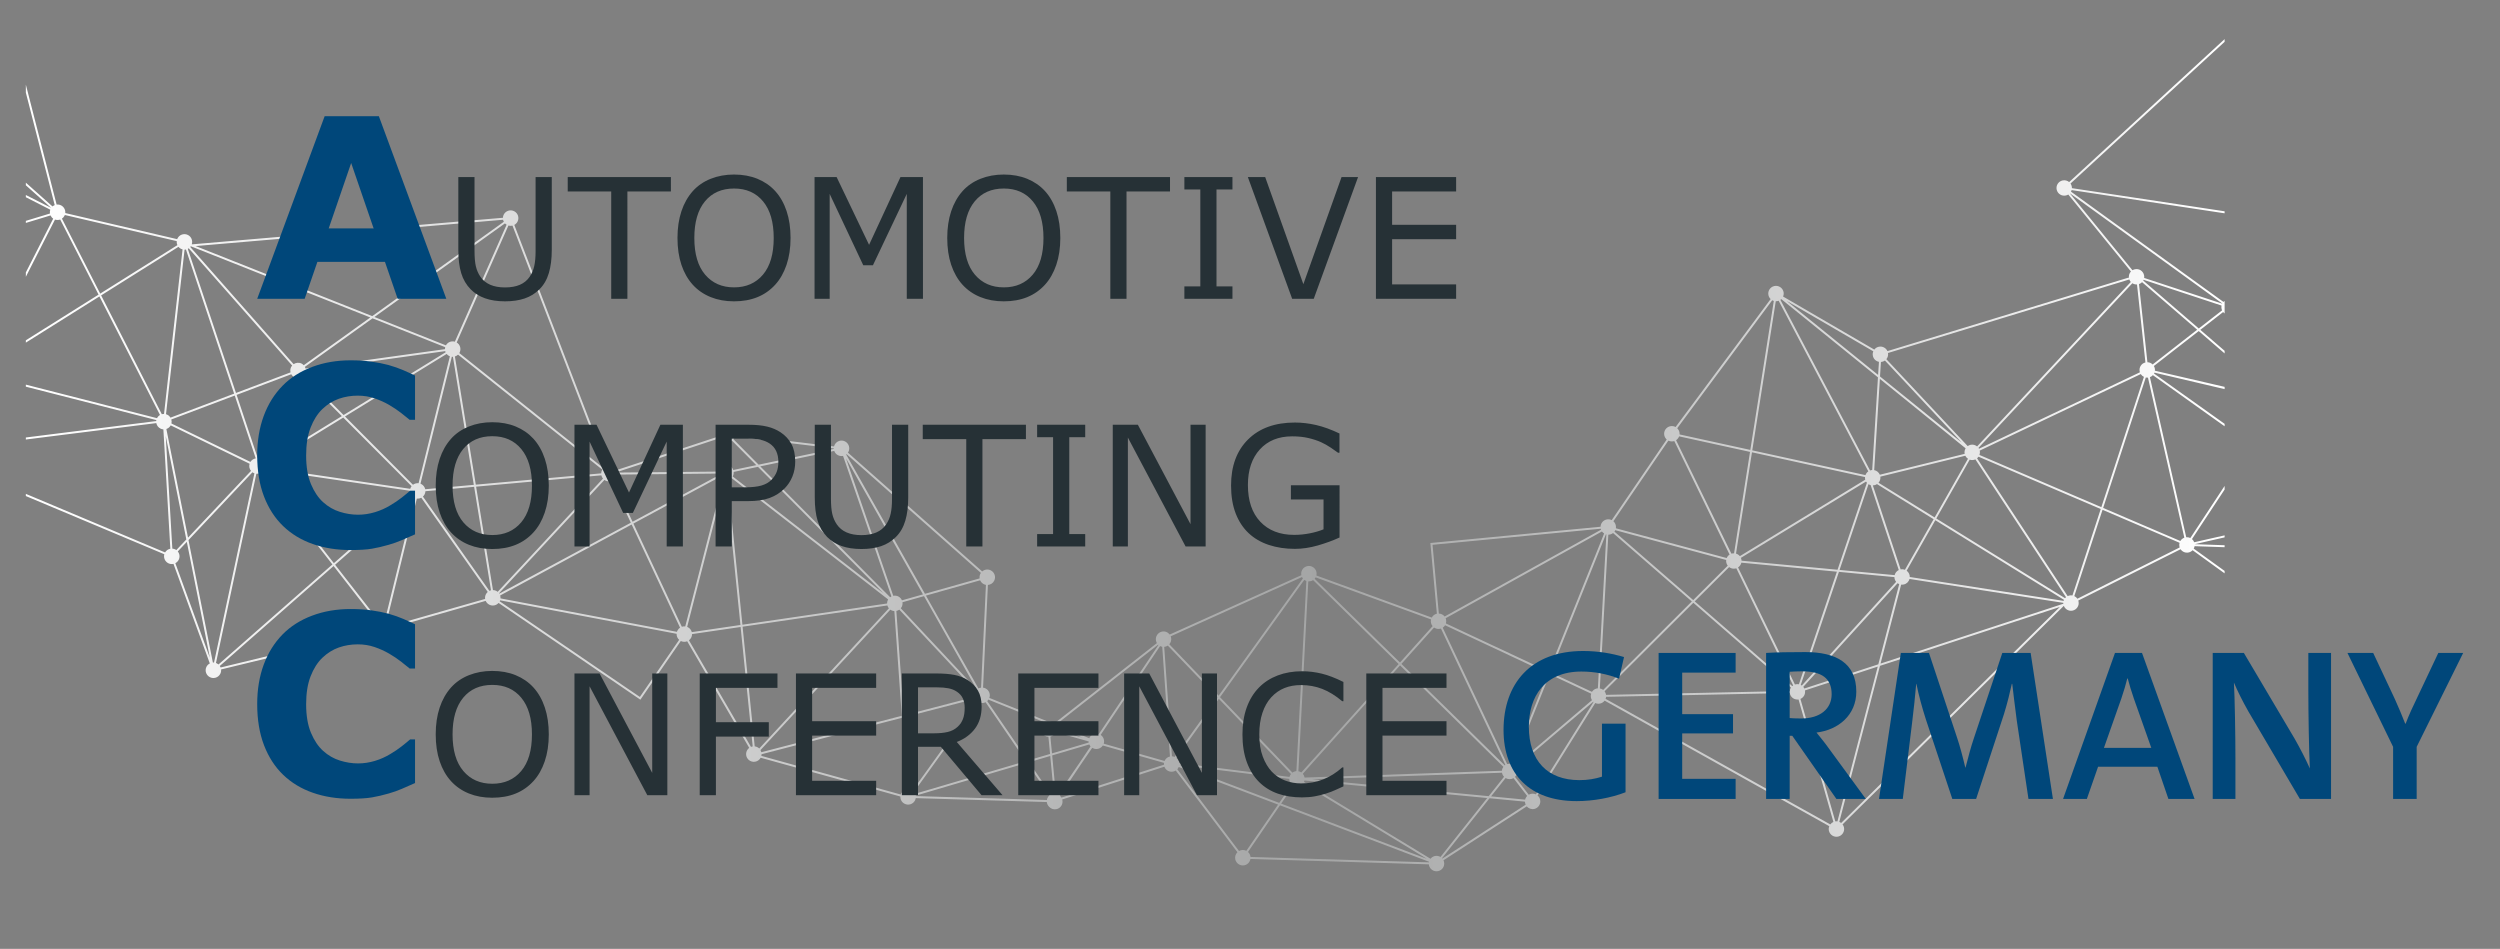 <svg xmlns="http://www.w3.org/2000/svg" xmlns:xlink="http://www.w3.org/1999/xlink" id="Ebene_1" x="0px" y="0px" width="358.334px" height="136px" viewBox="0 0 358.334 136" xml:space="preserve"><rect x="0" y="0" width="358.334" height="136" fill="#808080" stroke="none"/><g>	<defs>		<path id="SVGID_1_" d="M179.239,122.831c-0.006-0.047-0.01-0.094-0.021-0.138c-0.053-0.23-0.178-0.43-0.34-0.577l4.588-6.688    l21.361,8.09l-0.018,0.084L179.239,122.831z M206.696,123.004l6.807-8.589l5.07,0.488c0,0.063,0.012,0.137,0.029,0.205    c0.014,0.079,0.045,0.158,0.076,0.231l-11.938,7.722L206.696,123.004z M186.141,112.709c0.258-0.057,0.469-0.198,0.619-0.388    l17.746,10.772l-20.875-7.906l1.766-2.572c0.152,0.079,0.322,0.121,0.5,0.121C185.977,112.736,186.059,112.729,186.141,112.709     M186.909,112.079c0.031-0.068,0.051-0.13,0.068-0.204l26.189,2.509l-6.697,8.447c-0.236-0.142-0.525-0.2-0.813-0.132    c-0.254,0.058-0.463,0.2-0.615,0.389L186.909,112.079z M213.719,114.147l2.082-2.624c0.168,0.1,0.363,0.158,0.568,0.158    c0.084,0,0.162-0.011,0.246-0.027c0.111-0.026,0.215-0.068,0.311-0.125l1.969,2.557c-0.143,0.141-0.248,0.33-0.293,0.53    L213.719,114.147z M188.09,111.697l27.193-0.94l0.01,0.063c0.047,0.205,0.146,0.383,0.285,0.524l-2.201,2.773L188.09,111.697z     M168.745,110.258c0.084-0.094,0.158-0.205,0.205-0.326l14.242,5.392l-4.551,6.631c-0.221-0.116-0.484-0.152-0.746-0.094    c-0.109,0.025-0.211,0.067-0.305,0.119L168.745,110.258z M169.065,109.67l15.727,1.969c0,0.079,0.012,0.158,0.033,0.236    c0.051,0.231,0.172,0.43,0.336,0.578l-1.801,2.63L169.065,109.67z M131.263,114.105l-0.004-0.063l15.947-4.703l3.203,4.678    c-0.102,0.088-0.184,0.198-0.252,0.325c-0.053,0.105-0.09,0.215-0.105,0.326L131.263,114.105z M147.496,109.256l3.039-0.899    l0.516,5.387c-0.143,0.011-0.279,0.047-0.404,0.116L147.496,109.256z M158.073,106.856l8.766,2.488    c-0.02,0.131-0.016,0.272,0.016,0.41l-0.041-0.137l-14.678,4.709c-0.027-0.047-0.063-0.094-0.093-0.136    c-0.037-0.048-0.08-0.089-0.121-0.136l3.034-4.531l1.596-2.336l0.094,0.053c0.16,0.083,0.33,0.122,0.498,0.122    C157.51,107.361,157.864,107.177,158.073,106.856 M151.333,113.755l-0.52-5.481l5.321-1.57c0.041,0.1,0.105,0.194,0.178,0.278    l-1.521,2.274l-3.144,4.597C151.548,113.802,151.443,113.77,151.333,113.755 M150.556,105.576c0.361-0.079,0.635-0.325,0.771-0.64    l4.714,1.339c0,0.052,0,0.109,0.01,0.157l-5.265,1.554L150.556,105.576z M151.408,104.662c0.016-0.131,0.016-0.267-0.018-0.403    l-0.016-0.058l3.79,1.533L151.408,104.662z M113.824,109.644l-4.697-1.302c0.021-0.079,0.031-0.157,0.031-0.235l20.115-5.219    l0.726,10.231c-0.342,0.053-0.656,0.262-0.823,0.593c-0.026,0.058-0.049,0.111-0.07,0.168L113.824,109.644z M131.006,113.498    l9.249-12.851l0.006,0.004c0.158,0.078,0.332,0.12,0.5,0.12c0.178,0,0.352-0.042,0.504-0.12l5.775,8.441l-15.861,4.677    C131.132,113.67,131.08,113.582,131.006,113.498 M217.151,111.355c0.258-0.257,0.385-0.64,0.295-1.023    c-0.027-0.133-0.082-0.253-0.148-0.358l11.068-9.396l0.047,0.037l-8.273,13.245c-0.215-0.095-0.461-0.126-0.709-0.073    c-0.111,0.026-0.215,0.067-0.309,0.126L217.151,111.355z M130.666,113.229c-0.121-0.063-0.252-0.1-0.383-0.116l-0.73-10.298    l10.221-2.646c0.064,0.115,0.148,0.226,0.248,0.315l-9.225,12.825C130.755,113.276,130.712,113.251,130.666,113.229     M141.501,100.488c0.098-0.089,0.182-0.193,0.246-0.32l-0.047,0.127l8.057,3.253c-0.402,0.237-0.635,0.714-0.523,1.196    c0.115,0.5,0.551,0.841,1.039,0.856l0.236,2.468l-3.182,0.934L141.501,100.488z M169.028,109.382    c-0.004-0.042-0.01-0.079-0.02-0.115c-0.059-0.263-0.199-0.479-0.395-0.63l6.09-8.474l10.336,10.779    c-0.1,0.12-0.168,0.262-0.211,0.415L169.028,109.382z M230.133,100.168c0.037-0.09,0.064-0.189,0.072-0.289l26.328-0.551    l0.016,0.078c0.117,0.516,0.574,0.862,1.076,0.862c0.055,0,0.111-0.006,0.164-0.01l4.998,17.554    c-0.18,0.08-0.338,0.204-0.447,0.356L230.133,100.168z M216.911,109.612l5.213-12.966l5.938,2.777    c-0.063,0.184-0.072,0.383-0.029,0.582c0.029,0.132,0.08,0.248,0.15,0.352l-11.066,9.402    C217.053,109.702,216.983,109.655,216.911,109.612 M258.061,100.179c0.469-0.2,0.746-0.704,0.652-1.218l10.432-3.417l-5.781,22.19    c-0.1-0.016-0.199-0.016-0.303,0L258.061,100.179z M186.977,111.386c-0.043-0.183-0.127-0.34-0.242-0.477l13.939-15.54    l14.813,14.542c-0.121,0.157-0.199,0.352-0.215,0.563l-18.451,0.635l-9.834,0.342L186.977,111.386z M158.2,106.594    c0.152-0.467-0.027-0.981-0.441-1.259l8.523-12.73c0.096,0.047,0.201,0.079,0.307,0.099l1.107,15.729h-0.006    c-0.361,0.078-0.637,0.33-0.771,0.64L158.2,106.594z M167.977,108.405l-1.107-15.691c0.053-0.005,0.102-0.011,0.148-0.021    c0.137-0.032,0.258-0.083,0.367-0.157l7.113,7.417l-6.131,8.542C168.245,108.442,168.116,108.411,167.977,108.405 M151.339,103.88    L166,92.399l0.047,0.048l-8.547,12.761c-0.514-0.178-1.092,0.043-1.344,0.54l-0.025,0.064L151.339,103.88z M200.87,95.16    l4.68-5.217c0.184,0.131,0.406,0.204,0.641,0.204c0.08,0,0.164-0.01,0.242-0.025l0.1-0.032l6.041,12.788l3.199,6.766l-0.084,0.063    L200.87,95.16z M98.748,91.774c0.131-0.094,0.246-0.225,0.326-0.382c0.084-0.163,0.121-0.337,0.121-0.505l6.959-1.018    l1.733,17.119c-0.084,0.011-0.167,0.031-0.247,0.063L98.748,91.774z M212.87,102.835l-6.08-12.867    c0.141-0.09,0.258-0.21,0.34-0.347l14.736,6.903l-5.217,12.983c-0.168-0.042-0.348-0.053-0.525-0.011l-0.096,0.026L212.87,102.835    z M109.005,107.512l18.609-20.127c0.042,0.031,0.09,0.064,0.137,0.084c0.143,0.074,0.294,0.111,0.441,0.121l1.06,15.009    l-20.126,5.218C109.099,107.713,109.058,107.607,109.005,107.512 M128.476,87.569c0.152-0.032,0.3-0.094,0.424-0.19l10.932,11.676    l-0.059,0.101c-0.119,0.242-0.146,0.499-0.094,0.739l-10.143,2.631L128.476,87.569z M263.637,117.802l5.826-22.363l25.775-8.437    l-31.334,30.953C263.821,117.892,263.731,117.843,263.637,117.802 M108.554,107.093c-0.121-0.064-0.252-0.101-0.379-0.117    l-1.736-17.15l20.751-3.044c0.043,0.153,0.116,0.289,0.216,0.411l-18.579,20.094C108.748,107.208,108.654,107.146,108.554,107.093     M230.188,99.518c-0.039-0.164-0.105-0.31-0.201-0.432l12.725-12.688l13.994,12.159c-0.098,0.142-0.156,0.31-0.178,0.489    l-26.324,0.551L230.188,99.518z M71.623,86.188c0.021-0.046,0.042-0.093,0.057-0.141l25.299,4.798    c-0.011,0.326,0.12,0.645,0.367,0.867l-5.634,8.183L71.623,86.188z M129.111,87.186c0.053-0.057,0.095-0.126,0.137-0.199    c0.105-0.215,0.137-0.446,0.105-0.666l3.087-0.873l7.548,13.361L129.111,87.186z M258.467,98.452l13.521-14.856    c0.068,0.053,0.146,0.094,0.232,0.125l-2.994,11.497l-10.604,3.47C258.583,98.599,258.53,98.521,258.467,98.452 M132.718,85.37    l7.773-2.194c0.096,0.23,0.273,0.431,0.516,0.552c0.1,0.052,0.205,0.083,0.309,0.105l-0.697,14.73    c-0.131,0.015-0.258,0.057-0.373,0.115L132.718,85.37z M187.856,83.301c0.133-0.025,0.256-0.084,0.359-0.151l12.26,12.027    l-13.949,15.543c-0.127-0.088-0.273-0.148-0.426-0.174l1.424-27.218c0.027,0.003,0.055,0.004,0.084,0.004    C187.69,83.332,187.772,83.321,187.856,83.301 M174.87,99.927l12.08-16.813c0.09,0.066,0.191,0.12,0.295,0.156l-1.428,27.261    c-0.055,0.005-0.109,0.011-0.164,0.021c-0.15,0.038-0.287,0.105-0.406,0.189L174.87,99.927z M272.881,83.773    c0.41-0.088,0.715-0.404,0.818-0.787l22.045,3.422c0,0.042,0,0.085,0.004,0.127l-26.201,8.577l2.951-11.317    c0.043,0.005,0.088,0.008,0.133,0.008C272.713,83.803,272.797,83.794,272.881,83.773 M188.432,82.96    c0.057-0.063,0.104-0.132,0.146-0.204l16.535,6.026c-0.037,0.163-0.041,0.331,0,0.504c0.037,0.179,0.115,0.331,0.225,0.463    l-4.676,5.212L188.432,82.96z M167.6,92.346c0.227-0.257,0.336-0.614,0.252-0.975c-0.016-0.059-0.031-0.117-0.051-0.169    l14.393-6.494l4.426-1.994c0.037,0.073,0.08,0.137,0.127,0.199L174.67,99.717L167.6,92.346z M258.108,98.173l5.473-16.205    l7.951,0.751c0,0.073,0.006,0.146,0.025,0.226c0.037,0.173,0.117,0.325,0.221,0.452l-13.521,14.861    C258.209,98.226,258.161,98.2,258.108,98.173 M242.911,86.198l4.93-4.917c0.189,0.146,0.424,0.23,0.678,0.23    c0.078,0,0.164-0.005,0.24-0.026l0.111-0.031l3.328,6.854l4.82,9.934c-0.043,0.031-0.084,0.063-0.127,0.099L242.911,86.198z     M31.505,95.454l16.311-14.321l6.409,8.237c-0.079,0.079-0.147,0.168-0.204,0.273c-0.1,0.199-0.131,0.414-0.11,0.624l-22.29,5.407    C31.59,95.596,31.553,95.522,31.505,95.454 M252.518,88.319l-3.396-6.992c0.242-0.152,0.41-0.399,0.473-0.677l13.691,1.292    l-5.443,16.137c-0.148-0.025-0.305-0.025-0.463,0.006l-0.105,0.03L252.518,88.319z M25.132,80.724    c0.2-0.105,0.368-0.268,0.479-0.482c0.205-0.399,0.141-0.872-0.131-1.202l1.297-1.376l3.307,16.621L25.132,80.724z     M222.227,96.378l7.955-19.792l0.063,0.021l-1.217,22.054c-0.053,0-0.105,0.01-0.166,0.021c-0.291,0.069-0.533,0.247-0.68,0.483    L222.227,96.378z M229.309,98.678l1.219-22.037c0.078,0,0.158-0.006,0.236-0.027c0.168-0.037,0.314-0.111,0.441-0.21l11.291,9.806    L229.79,98.887C229.647,98.777,229.483,98.709,229.309,98.678 M207.247,89.36c0.051-0.174,0.061-0.369,0.02-0.562    c-0.016-0.063-0.035-0.126-0.057-0.184l22.404-12.437c0.084,0.115,0.189,0.215,0.311,0.289l-7.955,19.791L207.247,89.36z     M231.403,76.199c0.049-0.063,0.092-0.131,0.121-0.205l15.898,4.269c-0.018,0.126-0.014,0.257,0.02,0.394    c0.035,0.157,0.105,0.304,0.199,0.424l-4.945,4.929L231.403,76.199z M206.233,87.942l-0.902-9.854l24.111-2.304    c0.01,0.046,0.025,0.094,0.041,0.142l-22.42,12.441C206.868,88.111,206.561,87.953,206.233,87.942 M71.738,85.769    c0.01-0.142-0.005-0.289-0.047-0.419L90.538,75.18l6.935,14.784c-0.152,0.099-0.283,0.241-0.373,0.419    c-0.031,0.059-0.053,0.121-0.073,0.18L71.738,85.769z M273.737,82.703c0-0.08-0.006-0.163-0.027-0.247    c-0.061-0.274-0.215-0.494-0.424-0.651l4.111-7.239l18.441,11.412c-0.021,0.047-0.037,0.095-0.053,0.147L273.737,82.703z     M297.319,85.438l4.046-12.363l11.041,4.724c-0.055,0.173-0.059,0.362-0.018,0.552c0.012,0.037,0.021,0.078,0.037,0.115    l-14.666,7.35C297.649,85.653,297.497,85.522,297.319,85.438 M60.384,71.343l9.522,13.501c-0.104,0.091-0.193,0.205-0.261,0.337    c-0.111,0.215-0.143,0.445-0.111,0.667l-13.501,3.858c-0.1-0.226-0.278-0.426-0.514-0.546l-0.105-0.048l4.331-17.648    c0.044,0.005,0.087,0.008,0.13,0.008C60.052,71.472,60.227,71.428,60.384,71.343 M48.032,80.945l11.103-9.749    c0.068,0.063,0.147,0.115,0.231,0.158l0.1,0.047l-4.331,17.643c-0.236-0.026-0.478,0.026-0.682,0.147L48.032,80.945z     M60.62,71.179c0.094-0.088,0.173-0.193,0.237-0.313c0.078-0.148,0.11-0.306,0.12-0.458l6.982-0.629l2.415,14.824    c-0.079,0.022-0.152,0.046-0.226,0.084L60.62,71.179z M263.672,81.69l4.148-12.294c0.094,0.063,0.193,0.11,0.305,0.136    l4.031,12.174c-0.299,0.142-0.516,0.414-0.592,0.73L263.672,81.69z M268.44,69.573c0.074,0,0.152-0.01,0.227-0.026    c0.137-0.031,0.258-0.083,0.367-0.158l8.121,5.03l-4.115,7.25c-0.189-0.074-0.398-0.096-0.611-0.054L268.44,69.573z     M249.622,80.367c0-0.068-0.012-0.137-0.027-0.205c-0.016-0.068-0.037-0.136-0.066-0.205l17.938-10.934    c0.037,0.057,0.076,0.115,0.125,0.173l-4.211,12.468L249.622,80.367z M98.589,89.895l-0.094-0.043l3.549-13.747l1.879-7.277    l0.105,0.006l2.1,20.747l-6.971,1.024C99.078,90.31,98.884,90.047,98.589,89.895 M71.533,85.034l15.103-16.242    c0.043,0.032,0.09,0.063,0.138,0.089c0.161,0.079,0.335,0.121,0.503,0.121c0.117,0,0.232-0.021,0.336-0.053l2.804,5.974    L71.564,85.086L71.533,85.034z M104.312,68.807c0.199-0.047,0.384-0.147,0.531-0.294l14.65,11.355l7.807,6.052l-0.031,0.058    c-0.084,0.168-0.127,0.347-0.121,0.521l-20.735,3.044L104.312,68.807z M90.789,75.043l12.369-6.666    c0.1,0.136,0.235,0.256,0.398,0.34l0.09,0.038l-1.859,7.197l-3.569,13.833c-0.168-0.021-0.331,0-0.488,0.052L90.789,75.043z     M71.135,84.693c-0.151-0.074-0.315-0.11-0.477-0.115l-2.416-14.825l17.954-1.623c0.037,0.173,0.115,0.331,0.231,0.467    L71.333,84.829C71.277,84.776,71.208,84.735,71.135,84.693 M87.875,68.823c0.164-0.1,0.3-0.247,0.39-0.431    c0.063-0.121,0.101-0.242,0.116-0.367l14.576-0.148c0.018,0.084,0.038,0.169,0.07,0.241l-12.359,6.668L87.875,68.823z     M37.396,67.752l10.248,13.155L31.317,95.239c-0.069-0.057-0.142-0.109-0.232-0.153c-0.042-0.026-0.083-0.041-0.13-0.057    l5.79-27.131c0.032,0.003,0.063,0.004,0.094,0.004C37.037,67.903,37.228,67.848,37.396,67.752 M27.017,77.412l9.166-9.718    c0.047,0.032,0.095,0.063,0.146,0.09c0.048,0.022,0.089,0.042,0.137,0.058l-5.79,27.124c-0.058-0.005-0.11-0.005-0.163,0    L27.017,77.412z M37.621,67.574c0.084-0.078,0.147-0.168,0.205-0.279l0.016-0.037l7.035,1.04l13.884,2.047    c-0.005,0.227,0.058,0.451,0.184,0.635l-11.092,9.739L37.621,67.574z M105.016,68.288l0.032-0.057    c0.093-0.188,0.13-0.395,0.113-0.588l3.482-0.73l17.969,18.111L105.016,68.288z M282.93,65.915    c0.072-0.016,0.141-0.043,0.209-0.069l2.482,3.781l10.506,15.968c-0.055,0.042-0.094,0.088-0.137,0.142l-18.453-11.418    l4.787-8.436c0.117,0.039,0.236,0.06,0.361,0.06C282.766,65.942,282.848,65.933,282.93,65.915 M121.257,65.683l11.036,19.514    l-3.015,0.85c-0.1-0.231-0.277-0.43-0.519-0.556c-0.232-0.116-0.489-0.141-0.726-0.095L121.257,65.683z M285.754,69.305    l-2.373-3.611c0.078-0.068,0.15-0.147,0.209-0.231l17.513,7.497l-4.052,12.39c-0.146-0.027-0.299-0.027-0.451,0.01    c-0.086,0.015-0.162,0.047-0.238,0.078L285.754,69.305z M269.254,69.196c0.203-0.236,0.309-0.551,0.264-0.876l12.172-2.998    c0.088,0.178,0.221,0.326,0.385,0.436l-4.777,8.411L269.254,69.196z M121.285,65.147l0.063-0.052l19.246,17.024    c-0.027,0.038-0.049,0.074-0.074,0.116c-0.105,0.216-0.137,0.446-0.105,0.668l-7.838,2.209L121.285,65.147z M248.827,79.348    l2.289-14.52l16.207,3.549c-0.012,0.109-0.006,0.22,0.021,0.335l0.01,0.042l-6.043,3.686l-11.932,7.275    C249.237,79.537,249.043,79.412,248.827,79.348 M108.974,66.844l10.6-2.215c0.088,0.257,0.276,0.488,0.539,0.619    c0.164,0.084,0.332,0.121,0.505,0.121c0.073,0,0.147-0.006,0.22-0.021l6.93,20.143c-0.068,0.031-0.126,0.067-0.184,0.11    L108.974,66.844z M104.558,66.74c-0.1-0.053-0.209-0.089-0.313-0.106l0.119-3.239c0.205-0.021,0.405-0.094,0.567-0.22l3.471,3.496    l-3.297,0.693C105.016,67.102,104.827,66.87,104.558,66.74 M231.61,75.722c0.021-0.144,0.021-0.284-0.016-0.431    c-0.053-0.231-0.174-0.431-0.342-0.578l7.879-11.554c0.154,0.073,0.326,0.115,0.498,0.115c0.086,0,0.164-0.005,0.248-0.026    l0.105-0.032l7.926,16.269c-0.184,0.126-0.33,0.299-0.414,0.503L231.61,75.722z M88.369,67.684l14.895-4.913    c0.1,0.214,0.268,0.393,0.493,0.508c0.104,0.052,0.21,0.09,0.319,0.105l-0.121,3.239c-0.367,0.031-0.709,0.246-0.887,0.598    c-0.057,0.121-0.094,0.246-0.111,0.373l-14.582,0.141L88.369,67.684z M105.136,62.97c0.042-0.053,0.08-0.111,0.11-0.174    c0.042-0.078,0.067-0.152,0.089-0.23l14.174,1.707l0.006,0.072l-10.777,2.258L105.136,62.97z M240.239,63.096    c0.199-0.137,0.354-0.331,0.432-0.551l10.168,2.226l-2.289,14.536c-0.094-0.005-0.182,0.005-0.279,0.026l-0.104,0.026    L240.239,63.096z M25.127,78.75c-0.142-0.069-0.283-0.105-0.426-0.116l-0.945-16.142l2.951,14.83l-1.434,1.522    C25.227,78.808,25.18,78.776,25.127,78.75 M23.846,61.489c0.257-0.089,0.483-0.267,0.625-0.519l11.303,5.5    c-0.11,0.358-0.026,0.741,0.204,1.025l-9.028,9.569L23.846,61.489z M37.926,66.986c0.015-0.074,0.021-0.142,0.015-0.214    l11.261-6.919l9.79,9.832c-0.042,0.059-0.083,0.115-0.115,0.179c-0.032,0.063-0.058,0.131-0.079,0.2L37.926,66.986z     M24.571,60.702c0.047-0.194,0.042-0.394-0.016-0.578l9.092-3.428l3.009,9.004c-0.305,0.052-0.588,0.23-0.761,0.508L24.571,60.702    z M268.635,67.385l0.813-13.077l12.295,9.954c-0.143,0.225-0.199,0.509-0.143,0.792l-12.156,2.988    C269.295,67.7,268.991,67.453,268.635,67.385 M301.451,72.803l6.113-18.694c0.068,0.011,0.137,0.021,0.205,0.021l0.105-0.005    l5.213,22.94c-0.246,0.095-0.447,0.263-0.57,0.478L301.451,72.803z M43.38,53.999l5.617,5.643l-11.103,6.825    c-0.031-0.105-0.084-0.21-0.147-0.305l4.705-11.979c0.089,0.022,0.178,0.033,0.269,0.033C42.957,54.214,43.189,54.14,43.38,53.999     M37.338,65.805c-0.121-0.063-0.252-0.1-0.384-0.11l-3.039-9.098l7.837-2.956c0.1,0.179,0.247,0.331,0.436,0.431L37.532,65.93    C37.475,65.883,37.411,65.841,37.338,65.805 M283.723,65.212c0.066-0.195,0.088-0.404,0.035-0.62v-0.005l6.693-3.181l3.723-1.77    l12.666-6.016c0.117,0.173,0.273,0.31,0.457,0.399l-6.104,18.673L283.723,65.212z M269.469,53.962l0.131-2.08    c0.059-0.004,0.115-0.01,0.168-0.026c0.152-0.031,0.283-0.094,0.404-0.178l11.006,11.754L269.469,53.962z M60.373,69.374    l-0.104-0.046l1.837-7.429l2.656-10.761c0.042,0.005,0.089,0.005,0.136,0.005h0.021l2.992,18.351l-6.959,0.631    C60.882,69.81,60.677,69.532,60.373,69.374 M65.203,51.095c0.168-0.047,0.32-0.137,0.451-0.262l20.678,16.483l-0.041,0.075    c-0.078,0.146-0.115,0.303-0.12,0.457l-17.975,1.621L65.203,51.095z M49.454,59.694l14.568-8.961    c0.094,0.12,0.215,0.221,0.357,0.294l0.104,0.042l-2.619,10.62l-1.869,7.575c-0.289-0.03-0.578,0.047-0.804,0.22L49.454,59.694z     M43.584,53.804c0.053-0.064,0.095-0.127,0.126-0.195c0.084-0.157,0.121-0.331,0.121-0.493l19.985-2.787    c0.012,0.052,0.032,0.109,0.058,0.163l-14.629,8.997L43.584,53.804z M43.7,52.581l9.696-6.951l10.415,4.132    c-0.026,0.094-0.036,0.189-0.036,0.284L43.8,52.833C43.774,52.744,43.743,52.66,43.7,52.581 M256.083,43.126l12.426,7.229    c-0.088,0.205-0.115,0.436-0.057,0.672c0.098,0.441,0.445,0.756,0.865,0.835l-0.121,1.878L256.083,43.126z M254.801,43.152    c0.049-0.01,0.096-0.026,0.139-0.042l12.85,24.454c-0.189,0.13-0.332,0.32-0.404,0.536l-16.227-3.549l3.369-21.371    c0.016,0,0.029,0.001,0.045,0.001C254.647,43.18,254.721,43.17,254.801,43.152 M240.735,62.267    c0.008-0.111,0.004-0.226-0.023-0.341c-0.051-0.216-0.164-0.404-0.307-0.546l13.615-18.342c0.066,0.042,0.146,0.072,0.225,0.099    l-3.365,21.35L240.735,62.267z M255.19,42.979c0.047-0.032,0.088-0.068,0.127-0.104l13.857,11.213l-0.824,13.282    c-0.057,0.004-0.115,0.01-0.174,0.022c-0.045,0.015-0.094,0.025-0.135,0.046L255.19,42.979z M283.584,64.193l22.054-23.592    c0.176,0.11,0.383,0.173,0.6,0.173h0.066l1.207,11.177c-0.588,0.136-0.955,0.723-0.818,1.317l0.025,0.095l-6.135,2.914    l-16.925,8.042C283.633,64.276,283.612,64.235,283.584,64.193 M307.797,51.92l-1.207-11.199c0.166-0.058,0.318-0.156,0.439-0.277    l7.9,6.818l-6.383,4.978C308.348,52.04,308.08,51.925,307.797,51.92 M307.197,40.213l0.053-0.105l11.172,3.69    c-0.033,0.153-0.033,0.315,0.006,0.479c0.016,0.073,0.033,0.141,0.068,0.21l-3.34,2.598L307.197,40.213z M270.377,51.483    c0.199-0.241,0.295-0.561,0.236-0.886l34.589-10.541c0.047,0.136,0.125,0.257,0.215,0.362l-22.031,23.57    c-0.252-0.21-0.6-0.311-0.949-0.231c-0.148,0.037-0.287,0.101-0.4,0.184L270.377,51.483z M23.999,59.453    c-0.068-0.037-0.137-0.063-0.205-0.084l0.509-4.515l2.153-19.071c0.063,0,0.126-0.011,0.195-0.022l6.907,20.663l-9.119,3.438    C24.335,59.689,24.188,59.547,23.999,59.453 M26.917,35.667c0.047-0.02,0.095-0.047,0.136-0.074l14.82,16.799    c-0.053,0.063-0.1,0.131-0.142,0.21c-0.121,0.247-0.147,0.52-0.084,0.772l-7.822,2.949L26.917,35.667z M14.497,42.339l11.082-6.96    c0.095,0.114,0.21,0.208,0.352,0.283c0.078,0.037,0.158,0.068,0.235,0.084l-2.172,19.277l-0.483,4.31    c-0.111-0.005-0.215,0.01-0.316,0.042L14.497,42.339z M27.269,35.399l0.079-0.1l25.729,10.205l-9.543,6.846    c-0.084-0.094-0.189-0.173-0.305-0.236c-0.378-0.188-0.819-0.141-1.144,0.084L27.269,35.399z M65.833,50.607l0.042-0.068    c0.262-0.52,0.079-1.156-0.415-1.449l7.417-16.768c0.105,0.031,0.21,0.047,0.315,0.047c0.083,0,0.172-0.011,0.262-0.031    l13.297,34.579c-0.09,0.047-0.174,0.104-0.247,0.178L65.833,50.607z M53.67,45.437l18.708-13.418    c0.074,0.073,0.147,0.136,0.237,0.188l-7.418,16.768c-0.488-0.146-1.028,0.063-1.281,0.525L53.67,45.437z M28.041,35.268    l44.065-3.769c0.027,0.099,0.057,0.199,0.11,0.288L53.354,45.311L28.041,35.268z M8.879,31.34c0.148-0.1,0.273-0.24,0.363-0.409    l0.051-0.115l16.038,3.743c-0.021,0.2,0.011,0.397,0.094,0.578l-11.061,6.945L8.879,31.34z M296.672,27.704v-0.006l21.859,15.807    l-0.01,0.021l-11.191-3.69c0.021-0.131,0.014-0.268-0.018-0.404c-0.131-0.599-0.723-0.972-1.316-0.834    c-0.127,0.026-0.236,0.074-0.342,0.136L296.672,27.704z M318.861,5.996V5.607l-22.283,20.49c-0.252-0.215-0.604-0.31-0.951-0.232    c-0.598,0.138-0.971,0.725-0.834,1.324c0.137,0.593,0.723,0.965,1.322,0.829c0.121-0.026,0.236-0.073,0.338-0.136l8.98,11.029    c-0.242,0.263-0.355,0.636-0.273,1.008l-0.041-0.136l-34.583,10.541c-0.215-0.467-0.734-0.74-1.256-0.62    c-0.262,0.058-0.477,0.205-0.629,0.404l-13.076-7.606c0.088-0.205,0.113-0.436,0.063-0.672c-0.139-0.593-0.73-0.965-1.324-0.83    c-0.598,0.132-0.971,0.725-0.834,1.323c0.053,0.214,0.164,0.404,0.311,0.546L240.17,61.206c-0.23-0.125-0.504-0.172-0.781-0.11    c-0.598,0.131-0.973,0.725-0.836,1.317c0.055,0.237,0.18,0.436,0.344,0.583l-7.881,11.553c-0.221-0.109-0.484-0.146-0.74-0.089    c-0.506,0.116-0.846,0.552-0.861,1.04l-24.396,2.331l0.932,10.132h-0.006c-0.32,0.073-0.576,0.283-0.725,0.556l-16.537-6.031    c0.039-0.163,0.043-0.331,0.006-0.505c-0.137-0.598-0.729-0.971-1.322-0.834c-0.59,0.132-0.957,0.709-0.84,1.297l-15.986,7.208    l-2.881,1.296c-0.258-0.336-0.688-0.515-1.129-0.416c-0.594,0.138-0.965,0.73-0.834,1.325c0.027,0.115,0.072,0.22,0.125,0.321    l-14.735,11.532c-0.236-0.231-0.572-0.352-0.918-0.304l-8.361-3.375c0.188-0.52-0.039-1.103-0.541-1.36    c-0.115-0.057-0.236-0.094-0.363-0.109l0.697-14.722c0.373-0.03,0.721-0.245,0.898-0.598c0.279-0.545,0.064-1.211-0.482-1.49    c-0.416-0.215-0.902-0.137-1.234,0.151L121.537,64.88c0.025-0.036,0.047-0.072,0.072-0.115c0.273-0.545,0.059-1.217-0.488-1.496    c-0.545-0.278-1.212-0.058-1.49,0.488c-0.042,0.074-0.068,0.152-0.089,0.231l-14.175-1.706c0-0.405-0.221-0.789-0.604-0.981    c-0.545-0.28-1.212-0.059-1.49,0.487c-0.121,0.226-0.146,0.478-0.1,0.709l-14.893,4.914c-0.106-0.21-0.273-0.394-0.5-0.51    c-0.246-0.125-0.514-0.146-0.766-0.089L73.718,32.239c0.194-0.105,0.357-0.268,0.461-0.473c0.279-0.546,0.063-1.217-0.482-1.491    c-0.546-0.278-1.218-0.063-1.496,0.483c-0.074,0.146-0.11,0.299-0.116,0.456l-44.601,3.812c0.174-0.515-0.048-1.092-0.546-1.344    c-0.545-0.278-1.218-0.064-1.496,0.487c-0.016,0.038-0.031,0.075-0.047,0.111L9.357,30.538c0.043-0.441-0.183-0.887-0.604-1.103    c-0.205-0.104-0.425-0.136-0.635-0.11L3.704,12.127v1.15l4.137,16.121c-0.116,0.042-0.221,0.111-0.316,0.19l-3.821-3.407v0.378    l3.632,3.239l-3.632-1.848v0.32l3.501,1.785c-0.063,0.184-0.078,0.373-0.046,0.551l-3.455,1.05v0.298l3.538-1.075    c0.084,0.183,0.21,0.346,0.384,0.461l-3.922,7.707v0.63l4.179-8.205c0.247,0.083,0.509,0.078,0.745-0.006l5.497,10.767    L3.704,48.774v0.337l10.546-6.62l8.684,16.993c-0.179,0.104-0.331,0.257-0.425,0.452l-0.006,0.004l-7.208-1.842l-4.01-1.029    l-7.581-1.937v0.294l0.473,0.12l18.231,4.667c-0.01,0.048-0.015,0.096-0.021,0.143L3.704,62.707v0.29l18.7-2.353    c0.063,0.327,0.268,0.62,0.588,0.783c0.136,0.067,0.283,0.11,0.425,0.121l0.996,17.103c-0.304,0.057-0.582,0.247-0.75,0.53    L3.704,70.787v0.314l19.849,8.341c-0.136,0.5,0.089,1.045,0.567,1.287c0.236,0.12,0.503,0.147,0.745,0.095l5.208,14.269    c-0.199,0.099-0.367,0.262-0.478,0.478c-0.278,0.545-0.058,1.212,0.488,1.49c0.546,0.278,1.213,0.063,1.491-0.482    c0.105-0.2,0.137-0.421,0.115-0.625l22.29-5.408c0.094,0.247,0.278,0.461,0.531,0.593c0.546,0.274,1.213,0.058,1.491-0.488    c0.11-0.215,0.141-0.446,0.11-0.666l13.502-3.859c0.1,0.226,0.278,0.426,0.519,0.546c0.457,0.237,1.003,0.116,1.328-0.251    l20.327,13.869l5.795-8.414c0.301,0.151,0.631,0.157,0.914,0.041l8.893,15.276c-0.131,0.101-0.246,0.226-0.326,0.389    c-0.277,0.545-0.063,1.212,0.484,1.491c0.54,0.273,1.191,0.063,1.48-0.462l16.972,4.704l3.056,0.851    c-0.021,0.419,0.204,0.84,0.607,1.039c0.542,0.279,1.215,0.064,1.491-0.482c0.053-0.105,0.09-0.214,0.106-0.326l18.787,0.562    c0.027,0.268,0.154,0.525,0.357,0.708c0.258,0.268,0.646,0.399,1.035,0.309c0.592-0.131,0.964-0.724,0.833-1.316l-0.021-0.069    l14.646-4.698c0.189,0.515,0.729,0.819,1.281,0.693c0.125-0.026,0.242-0.079,0.348-0.142l8.84,11.707    c-0.264,0.262-0.395,0.646-0.305,1.034c0.137,0.594,0.73,0.966,1.322,0.835c0.451-0.104,0.777-0.473,0.846-0.903l25.574,0.771    c0.006,0.042,0.012,0.09,0.023,0.137c0.131,0.593,0.723,0.966,1.32,0.829c0.594-0.13,0.969-0.723,0.832-1.322    c-0.018-0.08-0.049-0.158-0.08-0.227l11.938-7.728c0.26,0.305,0.672,0.463,1.088,0.369c0.592-0.136,0.965-0.729,0.828-1.323    c-0.051-0.252-0.188-0.457-0.371-0.609l8.273-13.249c0.207,0.099,0.457,0.131,0.703,0.073c0.266-0.058,0.486-0.21,0.641-0.415    l32.201,17.996c-0.08,0.204-0.105,0.43-0.053,0.656c0.137,0.593,0.729,0.965,1.322,0.834c0.594-0.136,0.971-0.729,0.834-1.323    c-0.037-0.162-0.104-0.305-0.201-0.425l31.715-31.324c0.193,0.499,0.73,0.803,1.271,0.678c0.598-0.137,0.969-0.725,0.834-1.324    c-0.012-0.041-0.021-0.077-0.033-0.114l14.664-7.355c0.246,0.368,0.703,0.567,1.16,0.462c0.221-0.052,0.414-0.162,0.561-0.321    l4.588,3.318v-0.352l-4.426-3.197c0.059-0.105,0.102-0.227,0.121-0.348l4.305,0.147v-0.283L314.568,78l4.293-0.976v-0.289    l-4.357,0.987c-0.068-0.179-0.178-0.335-0.318-0.456l4.676-7.098v-0.519l-4.914,7.464c-0.178-0.088-0.377-0.125-0.586-0.109    l-5.209-22.946c0.168-0.058,0.311-0.158,0.426-0.285l10.283,7.33v-0.352l-10.115-7.208c0.021-0.042,0.043-0.084,0.059-0.131    l10.057,2.362v-0.325l-9.994-2.315c0.016-0.115,0.01-0.236-0.02-0.356c-0.023-0.111-0.07-0.222-0.129-0.316l6.432-5.009    l3.711,3.208v-0.378l-3.484-3.008l3.271-2.547c0.063,0.079,0.135,0.148,0.213,0.205v-1.8c-0.055,0.042-0.115,0.088-0.162,0.142    L296.84,27.466c0.037-0.068,0.068-0.142,0.094-0.219l21.927,3.328v-0.289l-21.89-3.317c0.006-0.091-0.006-0.179-0.027-0.268    c-0.029-0.146-0.088-0.279-0.172-0.394"></path>	</defs>	<linearGradient id="SVGID_2_" gradientUnits="userSpaceOnUse" x1="3.704" y1="65.244" x2="318.861" y2="65.244">		<stop offset="0" style="stop-color:#FFFFFF"></stop>		<stop offset="0.588" style="stop-color:#A4A5A5"></stop>		<stop offset="0.995" style="stop-color:#FFFFFF"></stop>	</linearGradient>	<use xlink:href="#SVGID_1_" fill="url(#SVGID_2_)"></use>	<clipPath id="SVGID_3_">		<use xlink:href="#SVGID_1_"></use>	</clipPath></g><g>	<g>		<path fill="#263136" d="M79.088,25.379h-2.32v10.617c0,0.852-0.064,1.565-0.193,2.139c-0.129,0.574-0.346,1.084-0.651,1.529    c-0.351,0.516-0.82,0.901-1.406,1.155c-0.586,0.254-1.297,0.381-2.133,0.381c-0.828,0-1.537-0.129-2.127-0.387    c-0.59-0.259-1.056-0.642-1.4-1.149c-0.305-0.445-0.521-0.941-0.65-1.488c-0.129-0.547-0.194-1.293-0.194-2.237v-10.56h-2.32    v10.442c0,1.32,0.139,2.433,0.416,3.339c0.277,0.907,0.732,1.68,1.365,2.321c0.555,0.562,1.238,0.987,2.051,1.276    c0.812,0.289,1.765,0.435,2.859,0.435c1.071,0,2.008-0.138,2.813-0.41c0.804-0.274,1.508-0.707,2.109-1.301    c0.633-0.625,1.088-1.408,1.365-2.351c0.278-0.94,0.416-2.045,0.416-3.31V25.379L79.088,25.379z M96.164,25.379h-14.79v2.063    h6.234v15.386h2.319V27.443h6.236V25.379L96.164,25.379z M108.574,25.631c-0.996-0.41-2.119-0.614-3.369-0.614    c-1.203,0-2.314,0.202-3.334,0.608c-1.02,0.407-1.873,0.994-2.561,1.758c-0.719,0.806-1.266,1.772-1.641,2.9    c-0.375,1.131-0.563,2.405-0.563,3.827c0,1.444,0.189,2.729,0.568,3.854s0.92,2.074,1.623,2.849    c0.703,0.772,1.557,1.362,2.561,1.769s2.119,0.61,3.346,0.61c1.258,0,2.377-0.2,3.357-0.599c0.98-0.397,1.83-0.991,2.549-1.78    c0.695-0.759,1.236-1.705,1.623-2.843c0.387-1.137,0.58-2.424,0.58-3.86c0-1.438-0.189-2.724-0.568-3.856    c-0.379-1.131-0.924-2.09-1.635-2.871C110.416,26.625,109.57,26.042,108.574,25.631L108.574,25.631z M109.359,39.367    c-1.027,1.214-2.408,1.822-4.143,1.822s-3.117-0.608-4.148-1.822c-1.031-1.215-1.547-2.967-1.547-5.256    c0-2.267,0.506-4.015,1.518-5.244c1.012-1.231,2.404-1.846,4.178-1.846c1.758,0,3.145,0.614,4.16,1.846    c1.016,1.229,1.523,2.978,1.523,5.244C110.9,36.4,110.387,38.152,109.359,39.367L109.359,39.367z M132.291,25.379h-3.223    l-4.5,9.715l-4.652-9.715h-3.164v17.449h2.168V27.793l4.816,10.231h1.383l4.852-10.231v15.035h2.32V25.379L132.291,25.379z     M147.24,25.631c-0.996-0.41-2.119-0.614-3.369-0.614c-1.203,0-2.314,0.202-3.334,0.608c-1.02,0.407-1.873,0.994-2.561,1.758    c-0.719,0.806-1.266,1.772-1.641,2.9c-0.375,1.131-0.563,2.405-0.563,3.827c0,1.444,0.189,2.729,0.568,3.854    s0.92,2.074,1.623,2.849c0.703,0.772,1.557,1.362,2.561,1.769s2.119,0.61,3.346,0.61c1.258,0,2.377-0.2,3.357-0.599    c0.98-0.397,1.83-0.991,2.549-1.78c0.695-0.759,1.236-1.705,1.623-2.843c0.387-1.137,0.58-2.424,0.58-3.86    c0-1.438-0.189-2.724-0.568-3.856c-0.379-1.131-0.924-2.09-1.635-2.871C149.082,26.625,148.236,26.042,147.24,25.631    L147.24,25.631z M148.025,39.367c-1.027,1.214-2.408,1.822-4.143,1.822s-3.117-0.608-4.148-1.822    c-1.031-1.215-1.547-2.967-1.547-5.256c0-2.267,0.506-4.015,1.518-5.244c1.012-1.231,2.404-1.846,4.178-1.846    c1.758,0,3.145,0.614,4.16,1.846c1.016,1.229,1.523,2.978,1.523,5.244C149.566,36.4,149.053,38.152,148.025,39.367L148.025,39.367    z M167.702,25.379h-14.789v2.063h6.234v15.386h2.321V27.443h6.233V25.379L167.702,25.379z M176.652,41.047h-2.286V27.161h2.286    v-1.781h-6.891v1.781h2.285v13.887h-2.285v1.781h6.891V41.047L176.652,41.047z M192.289,25.379l-5.473,15.353l-5.473-15.353    h-2.484l6.352,17.449h3.094l6.352-17.449H192.289L192.289,25.379z M208.713,40.767h-9.177v-6.481h9.177v-2.063h-9.177v-4.78h9.177    v-2.063h-11.496v17.449h11.496V40.767L208.713,40.767z"></path>		<path fill="#00477A" d="M54.303,16.656h-7.77l-9.667,26.173h6.803l1.823-5.291h9.686L57,42.829h6.971L54.303,16.656L54.303,16.656    z M47.114,32.74l3.22-9.377l3.22,9.377H47.114L47.114,32.74z"></path>	</g>	<g>		<path fill="#263136" d="M73.92,96.781c-0.997-0.41-2.12-0.615-3.37-0.615c-1.203,0-2.314,0.204-3.334,0.609    c-1.019,0.406-1.873,0.992-2.56,1.758c-0.719,0.805-1.266,1.771-1.641,2.9s-0.562,2.404-0.562,3.826    c0,1.445,0.189,2.73,0.568,3.855s0.92,2.074,1.623,2.848s1.557,1.363,2.561,1.77s2.119,0.609,3.345,0.609    c1.258,0,2.377-0.199,3.358-0.598c0.98-0.398,1.83-0.992,2.549-1.781c0.695-0.758,1.236-1.705,1.623-2.842    c0.386-1.137,0.58-2.424,0.58-3.861s-0.19-2.723-0.569-3.855c-0.379-1.133-0.923-2.09-1.634-2.871    C75.762,97.775,74.917,97.191,73.92,96.781L73.92,96.781z M74.706,110.515c-1.028,1.215-2.408,1.822-4.143,1.822    c-1.734,0-3.117-0.607-4.148-1.822c-1.032-1.215-1.547-2.967-1.547-5.256c0-2.266,0.506-4.014,1.517-5.244    c1.012-1.23,2.405-1.846,4.178-1.846c1.758,0,3.145,0.615,4.16,1.846c1.016,1.23,1.524,2.979,1.524,5.244    C76.247,107.548,75.732,109.3,74.706,110.515L74.706,110.515z M95.652,96.529h-2.168v14.25l-7.547-14.25H82.34v17.449h2.167    V98.369l8.274,15.609h2.871V96.529L95.652,96.529z M111.438,96.529h-11.145v17.449h2.32v-8.402h7.582v-2.063h-7.582v-4.922h8.824    V96.529L111.438,96.529z M125.582,111.916h-9.176v-6.48h9.176v-2.063h-9.176v-4.781h9.176v-2.063h-11.496v17.449h11.496V111.916    L125.582,111.916z M137.137,106.349c1.109-0.43,1.98-1.068,2.613-1.916s0.949-1.9,0.949-3.158c0-0.93-0.178-1.697-0.533-2.303    s-0.85-1.107-1.482-1.506c-0.563-0.352-1.195-0.596-1.898-0.732s-1.582-0.205-2.637-0.205h-4.887v17.449h2.32v-6.938h3.27    l5.836,6.938h3.012L137.137,106.349L137.137,106.349z M138.021,103.062c-0.168,0.426-0.428,0.803-0.779,1.131    c-0.383,0.352-0.848,0.592-1.395,0.721s-1.188,0.193-1.922,0.193h-2.344v-6.586h2.73c0.625,0,1.168,0.045,1.629,0.135    s0.859,0.248,1.195,0.475c0.406,0.266,0.697,0.592,0.873,0.979s0.264,0.83,0.264,1.33    C138.273,102.095,138.189,102.636,138.021,103.062L138.021,103.062z M157.445,111.916h-9.176v-6.48h9.176v-2.063h-9.176v-4.781    h9.176v-2.063h-11.496v17.449h11.496V111.916L157.445,111.916z M174.438,96.529h-2.168v14.25l-7.547-14.25h-3.598v17.449h2.168    V98.369l8.273,15.609h2.871V96.529L174.438,96.529z M192.555,109.994h-0.164c-0.852,0.766-1.766,1.34-2.742,1.723    s-2.023,0.574-3.141,0.574c-0.813,0-1.584-0.139-2.314-0.416s-1.369-0.705-1.916-1.283c-0.523-0.555-0.951-1.273-1.283-2.156    s-0.498-1.938-0.498-3.164c0-1.172,0.15-2.205,0.451-3.1s0.721-1.635,1.26-2.221c0.555-0.602,1.186-1.045,1.893-1.33    s1.502-0.428,2.385-0.428c1.078,0,2.09,0.184,3.035,0.551s1.898,0.953,2.859,1.758h0.176v-2.754    c-1.141-0.57-2.178-0.969-3.111-1.195s-1.869-0.34-2.807-0.34c-1.281,0-2.447,0.199-3.498,0.598s-1.947,0.977-2.689,1.734    c-0.766,0.781-1.352,1.738-1.758,2.871s-0.609,2.418-0.609,3.855c0,1.516,0.211,2.846,0.633,3.99s1.008,2.088,1.758,2.83    c0.766,0.758,1.666,1.314,2.701,1.67s2.186,0.533,3.451,0.533c0.672,0,1.287-0.053,1.846-0.158s1.076-0.232,1.553-0.381    c0.563-0.18,1.018-0.352,1.365-0.516s0.736-0.34,1.166-0.527V109.994L192.555,109.994z M207.332,111.916h-9.176v-6.48h9.176    v-2.063h-9.176v-4.781h9.176v-2.063h-11.496v17.449h11.496V111.916L207.332,111.916z"></path>		<path fill="#00477A" d="M53.318,114.294c0.75-0.129,1.553-0.316,2.408-0.563c0.656-0.188,1.283-0.41,1.881-0.668    s1.225-0.533,1.881-0.826v-6.258h-0.703c-0.317,0.28-0.721,0.612-1.213,0.998c-0.492,0.385-1.026,0.746-1.6,1.084    c-0.679,0.42-1.421,0.752-2.223,0.996c-0.803,0.245-1.615,0.367-2.435,0.367c-0.855,0-1.723-0.137-2.601-0.412    c-0.879-0.275-1.676-0.734-2.391-1.377c-0.703-0.632-1.286-1.496-1.749-2.596c-0.463-1.1-0.694-2.469-0.694-4.105    c0-1.566,0.213-2.9,0.641-4c0.428-1.099,0.987-1.981,1.679-2.648c0.726-0.689,1.517-1.184,2.373-1.482    c0.855-0.298,1.758-0.447,2.707-0.447c0.855,0,1.658,0.129,2.408,0.385c0.75,0.257,1.447,0.572,2.092,0.945    c0.633,0.373,1.198,0.752,1.696,1.137s0.911,0.717,1.24,0.996h0.773v-6.346c-0.481-0.234-1.04-0.488-1.679-0.765    c-0.639-0.274-1.351-0.524-2.136-0.747c-0.75-0.199-1.567-0.359-2.452-0.482c-0.885-0.123-1.878-0.186-2.979-0.186    c-1.993,0-3.829,0.316-5.511,0.949s-3.091,1.529-4.227,2.689c-1.184,1.207-2.086,2.654-2.707,4.342    c-0.622,1.688-0.932,3.568-0.932,5.643c0,2.227,0.325,4.189,0.975,5.889c0.651,1.699,1.568,3.117,2.751,4.254    c1.184,1.137,2.599,1.992,4.246,2.566c1.646,0.574,3.442,0.861,5.387,0.861C51.538,114.488,52.568,114.423,53.318,114.294    L53.318,114.294z"></path>	</g>	<g>		<path fill="#263136" d="M73.92,61.133c-0.997-0.41-2.12-0.615-3.37-0.615c-1.203,0-2.314,0.203-3.334,0.609    c-1.019,0.408-1.873,0.994-2.56,1.758c-0.719,0.805-1.266,1.771-1.641,2.9c-0.375,1.131-0.562,2.404-0.562,3.826    c0,1.445,0.189,2.73,0.568,3.855s0.92,2.074,1.623,2.848s1.557,1.363,2.561,1.77s2.119,0.609,3.345,0.609    c1.258,0,2.377-0.199,3.358-0.598c0.98-0.398,1.83-0.992,2.549-1.781c0.695-0.758,1.236-1.705,1.623-2.842    c0.386-1.137,0.58-2.424,0.58-3.861s-0.19-2.723-0.569-3.855c-0.379-1.133-0.923-2.09-1.634-2.871    C75.762,62.127,74.917,61.543,73.92,61.133L73.92,61.133z M74.706,74.87c-1.028,1.213-2.408,1.82-4.143,1.82    c-1.734,0-3.117-0.607-4.148-1.82c-1.032-1.217-1.547-2.969-1.547-5.258c0-2.266,0.506-4.014,1.517-5.242    c1.012-1.232,2.405-1.848,4.178-1.848c1.758,0,3.145,0.615,4.16,1.848c1.016,1.229,1.524,2.977,1.524,5.242    C76.247,71.901,75.732,73.653,74.706,74.87L74.706,74.87z M97.879,60.881h-3.223l-4.5,9.715l-4.652-9.715H82.34v17.449h2.167    V63.295l4.817,10.23h1.383l4.852-10.23v15.035h2.32V60.881L97.879,60.881z M113.436,63.635c-0.363-0.664-0.877-1.219-1.541-1.664    c-0.563-0.375-1.207-0.65-1.934-0.826s-1.613-0.264-2.66-0.264h-4.734v17.449h2.32v-6.502h2.32c1.25,0,2.285-0.152,3.105-0.453    c0.82-0.299,1.531-0.752,2.133-1.354c0.484-0.482,0.861-1.057,1.131-1.717s0.404-1.377,0.404-2.15    C113.98,65.139,113.799,64.299,113.436,63.635L113.436,63.635z M111.338,67.608c-0.152,0.414-0.412,0.809-0.779,1.184    c-0.367,0.369-0.844,0.635-1.43,0.803s-1.348,0.252-2.285,0.252h-1.957v-6.973h2.297c0.734,0,1.342,0.053,1.822,0.158    s0.908,0.279,1.283,0.521c0.43,0.281,0.75,0.645,0.961,1.09s0.316,0.969,0.316,1.57C111.566,66.729,111.49,67.194,111.338,67.608    L111.338,67.608z M130.176,60.881h-2.32v10.617c0,0.852-0.064,1.564-0.193,2.139s-0.346,1.084-0.65,1.529    c-0.352,0.516-0.82,0.9-1.406,1.154c-0.586,0.256-1.297,0.383-2.133,0.383c-0.828,0-1.537-0.131-2.127-0.389    s-1.057-0.641-1.4-1.148c-0.305-0.445-0.521-0.941-0.65-1.488s-0.193-1.293-0.193-2.238V60.881h-2.32v10.441    c0,1.32,0.139,2.434,0.416,3.34s0.732,1.68,1.365,2.32c0.555,0.563,1.238,0.988,2.051,1.277s1.766,0.434,2.859,0.434    c1.07,0,2.008-0.137,2.813-0.408c0.805-0.275,1.508-0.707,2.109-1.303c0.633-0.625,1.088-1.406,1.365-2.35    c0.277-0.941,0.416-2.045,0.416-3.311V60.881L130.176,60.881z M147.051,60.881h-14.789v2.063h6.234v15.387h2.32V62.944h6.234    V60.881L147.051,60.881z M155.547,76.549h-2.285V62.663h2.285v-1.781h-6.891v1.781h2.285v13.887h-2.285v1.781h6.891V76.549    L155.547,76.549z M172.809,60.881h-2.168v14.25l-7.547-14.25h-3.598v17.449h2.168V62.721l8.273,15.609h2.871V60.881    L172.809,60.881z M192.004,69.553h-6.973v2.039h4.676v4.277c-0.563,0.234-1.217,0.426-1.963,0.574s-1.494,0.223-2.244,0.223    c-2.047,0-3.664-0.627-4.852-1.881s-1.781-3.01-1.781-5.268c0-2.141,0.568-3.838,1.705-5.092s2.682-1.881,4.635-1.881    c0.867,0,1.643,0.08,2.326,0.24s1.295,0.361,1.834,0.604c0.445,0.203,0.898,0.457,1.359,0.762s0.813,0.553,1.055,0.738h0.211    v-2.754c-1.195-0.57-2.311-0.973-3.346-1.213c-1.035-0.238-2.049-0.357-3.041-0.357c-2.844,0-5.08,0.809-6.709,2.42    c-1.629,1.613-2.443,3.814-2.443,6.604c0,1.523,0.219,2.854,0.656,3.99s1.059,2.086,1.863,2.842    c0.797,0.75,1.762,1.313,2.895,1.688s2.379,0.563,3.738,0.563c1.055,0,2.146-0.162,3.275-0.486s2.17-0.705,3.123-1.143V69.553    L192.004,69.553z"></path>		<path fill="#00477A" d="M53.318,78.647c0.75-0.129,1.553-0.316,2.408-0.563c0.656-0.188,1.283-0.41,1.881-0.668    c0.598-0.256,1.225-0.533,1.881-0.826v-6.258h-0.703c-0.317,0.279-0.721,0.613-1.213,0.998c-0.492,0.385-1.026,0.746-1.6,1.084    c-0.679,0.42-1.421,0.752-2.223,0.996c-0.803,0.244-1.615,0.367-2.435,0.367c-0.855,0-1.723-0.137-2.601-0.412    c-0.879-0.273-1.676-0.732-2.391-1.377c-0.703-0.631-1.286-1.496-1.749-2.596c-0.463-1.1-0.694-2.467-0.694-4.105    c0-1.566,0.213-2.9,0.641-3.998c0.428-1.1,0.987-1.982,1.679-2.65c0.726-0.689,1.517-1.184,2.373-1.482    c0.855-0.299,1.758-0.447,2.707-0.447c0.855,0,1.658,0.129,2.408,0.385c0.75,0.258,1.447,0.572,2.092,0.945    c0.633,0.373,1.198,0.752,1.696,1.137s0.911,0.717,1.24,0.996h0.773v-6.344c-0.481-0.236-1.04-0.49-1.679-0.766    s-1.351-0.523-2.136-0.748c-0.75-0.199-1.567-0.359-2.452-0.482c-0.885-0.124-1.878-0.186-2.979-0.186    c-1.993,0-3.829,0.316-5.511,0.949s-3.091,1.529-4.227,2.689c-1.184,1.209-2.086,2.654-2.707,4.342    c-0.622,1.688-0.932,3.568-0.932,5.643c0,2.229,0.325,4.189,0.975,5.891c0.651,1.697,1.568,3.115,2.751,4.252    c1.184,1.137,2.599,1.992,4.246,2.566c1.646,0.574,3.442,0.861,5.387,0.861C51.538,78.84,52.568,78.776,53.318,78.647    L53.318,78.647z"></path>	</g></g><g>	<path fill="#00477A" d="M225.988,114.827c-6.728,0-10.48-3.876-10.48-10.201c0-6.666,3.938-11.317,11.41-11.317   c2.108,0,4.124,0.341,5.86,0.868l-0.713,3.101c-1.643-0.651-3.473-1.023-5.395-1.023c-5.364,0-7.534,3.689-7.534,7.906   c0,4.837,2.635,7.658,7.255,7.658c1.209,0,2.264-0.186,3.225-0.496v-7.596h3.38v9.829   C230.918,114.362,228.375,114.827,225.988,114.827z"></path>	<path fill="#00477A" d="M237.735,114.517V93.588h11.038v2.822h-7.658v5.953h7.286v2.759h-7.286v6.512h7.658v2.883H237.735z"></path>	<path fill="#00477A" d="M263.218,114.517l-6.325-9.054h-0.372v9.054h-3.379V93.588c1.519-0.093,3.255-0.124,5.612-0.124   c4.341,0,7.317,1.52,7.317,5.674c0,3.349-2.573,5.488-5.705,5.86c0.589,0.744,1.24,1.52,1.736,2.232l5.333,7.287H263.218z    M258.289,96.224c-0.682,0-1.271,0.031-1.768,0.062v6.635c0.311,0.031,0.899,0.062,1.644,0.062c2.729,0,4.372-1.395,4.372-3.473   C262.537,97.216,261.11,96.224,258.289,96.224z"></path>	<path fill="#00477A" d="M290.748,114.517l-1.674-11.224c-0.279-2.108-0.496-3.938-0.651-5.271h-0.062   c-0.248,1.147-0.62,2.698-1.116,4.31l-4,12.185h-3.411l-3.783-11.379c-0.558-1.736-1.054-3.565-1.364-5.116h-0.031   c-0.155,1.767-0.341,3.597-0.589,5.581l-1.333,10.914h-3.411l3.132-20.929h4.031l4.031,12.154c0.372,1.085,0.837,2.822,1.178,4.279   h0.031c0.403-1.551,0.775-2.977,1.179-4.155l4.093-12.278h4.062l3.193,20.929H290.748z"></path>	<path fill="#00477A" d="M310.805,114.517l-1.582-4.62h-8.496l-1.611,4.62h-3.411l7.442-20.929h3.875l7.535,20.929H310.805z    M305.844,100.1c-0.342-1.023-0.652-1.984-0.869-2.853h-0.063c-0.217,0.868-0.496,1.829-0.836,2.821l-2.512,7.131h6.791   L305.844,100.1z"></path>	<path fill="#00477A" d="M329.652,114.517l-7.41-12.588c-0.838-1.488-1.488-2.791-2.047-4.093c0.123,2.046,0.217,7.597,0.217,10.914   v5.767h-3.256V93.588h4.465l7.287,12.31c0.775,1.364,1.549,2.853,2.17,4.248c-0.125-2.388-0.217-7.938-0.217-11.255v-5.302h3.256   v20.929H329.652z"></path>	<path fill="#00477A" d="M346.391,107.045v7.472h-3.379v-7.472l-6.543-13.457h3.689l3.102,6.604c0.557,1.24,1.053,2.418,1.488,3.535   h0.061c0.467-1.24,1.086-2.574,1.736-3.907l2.947-6.232h3.564L346.391,107.045z"></path></g></svg>